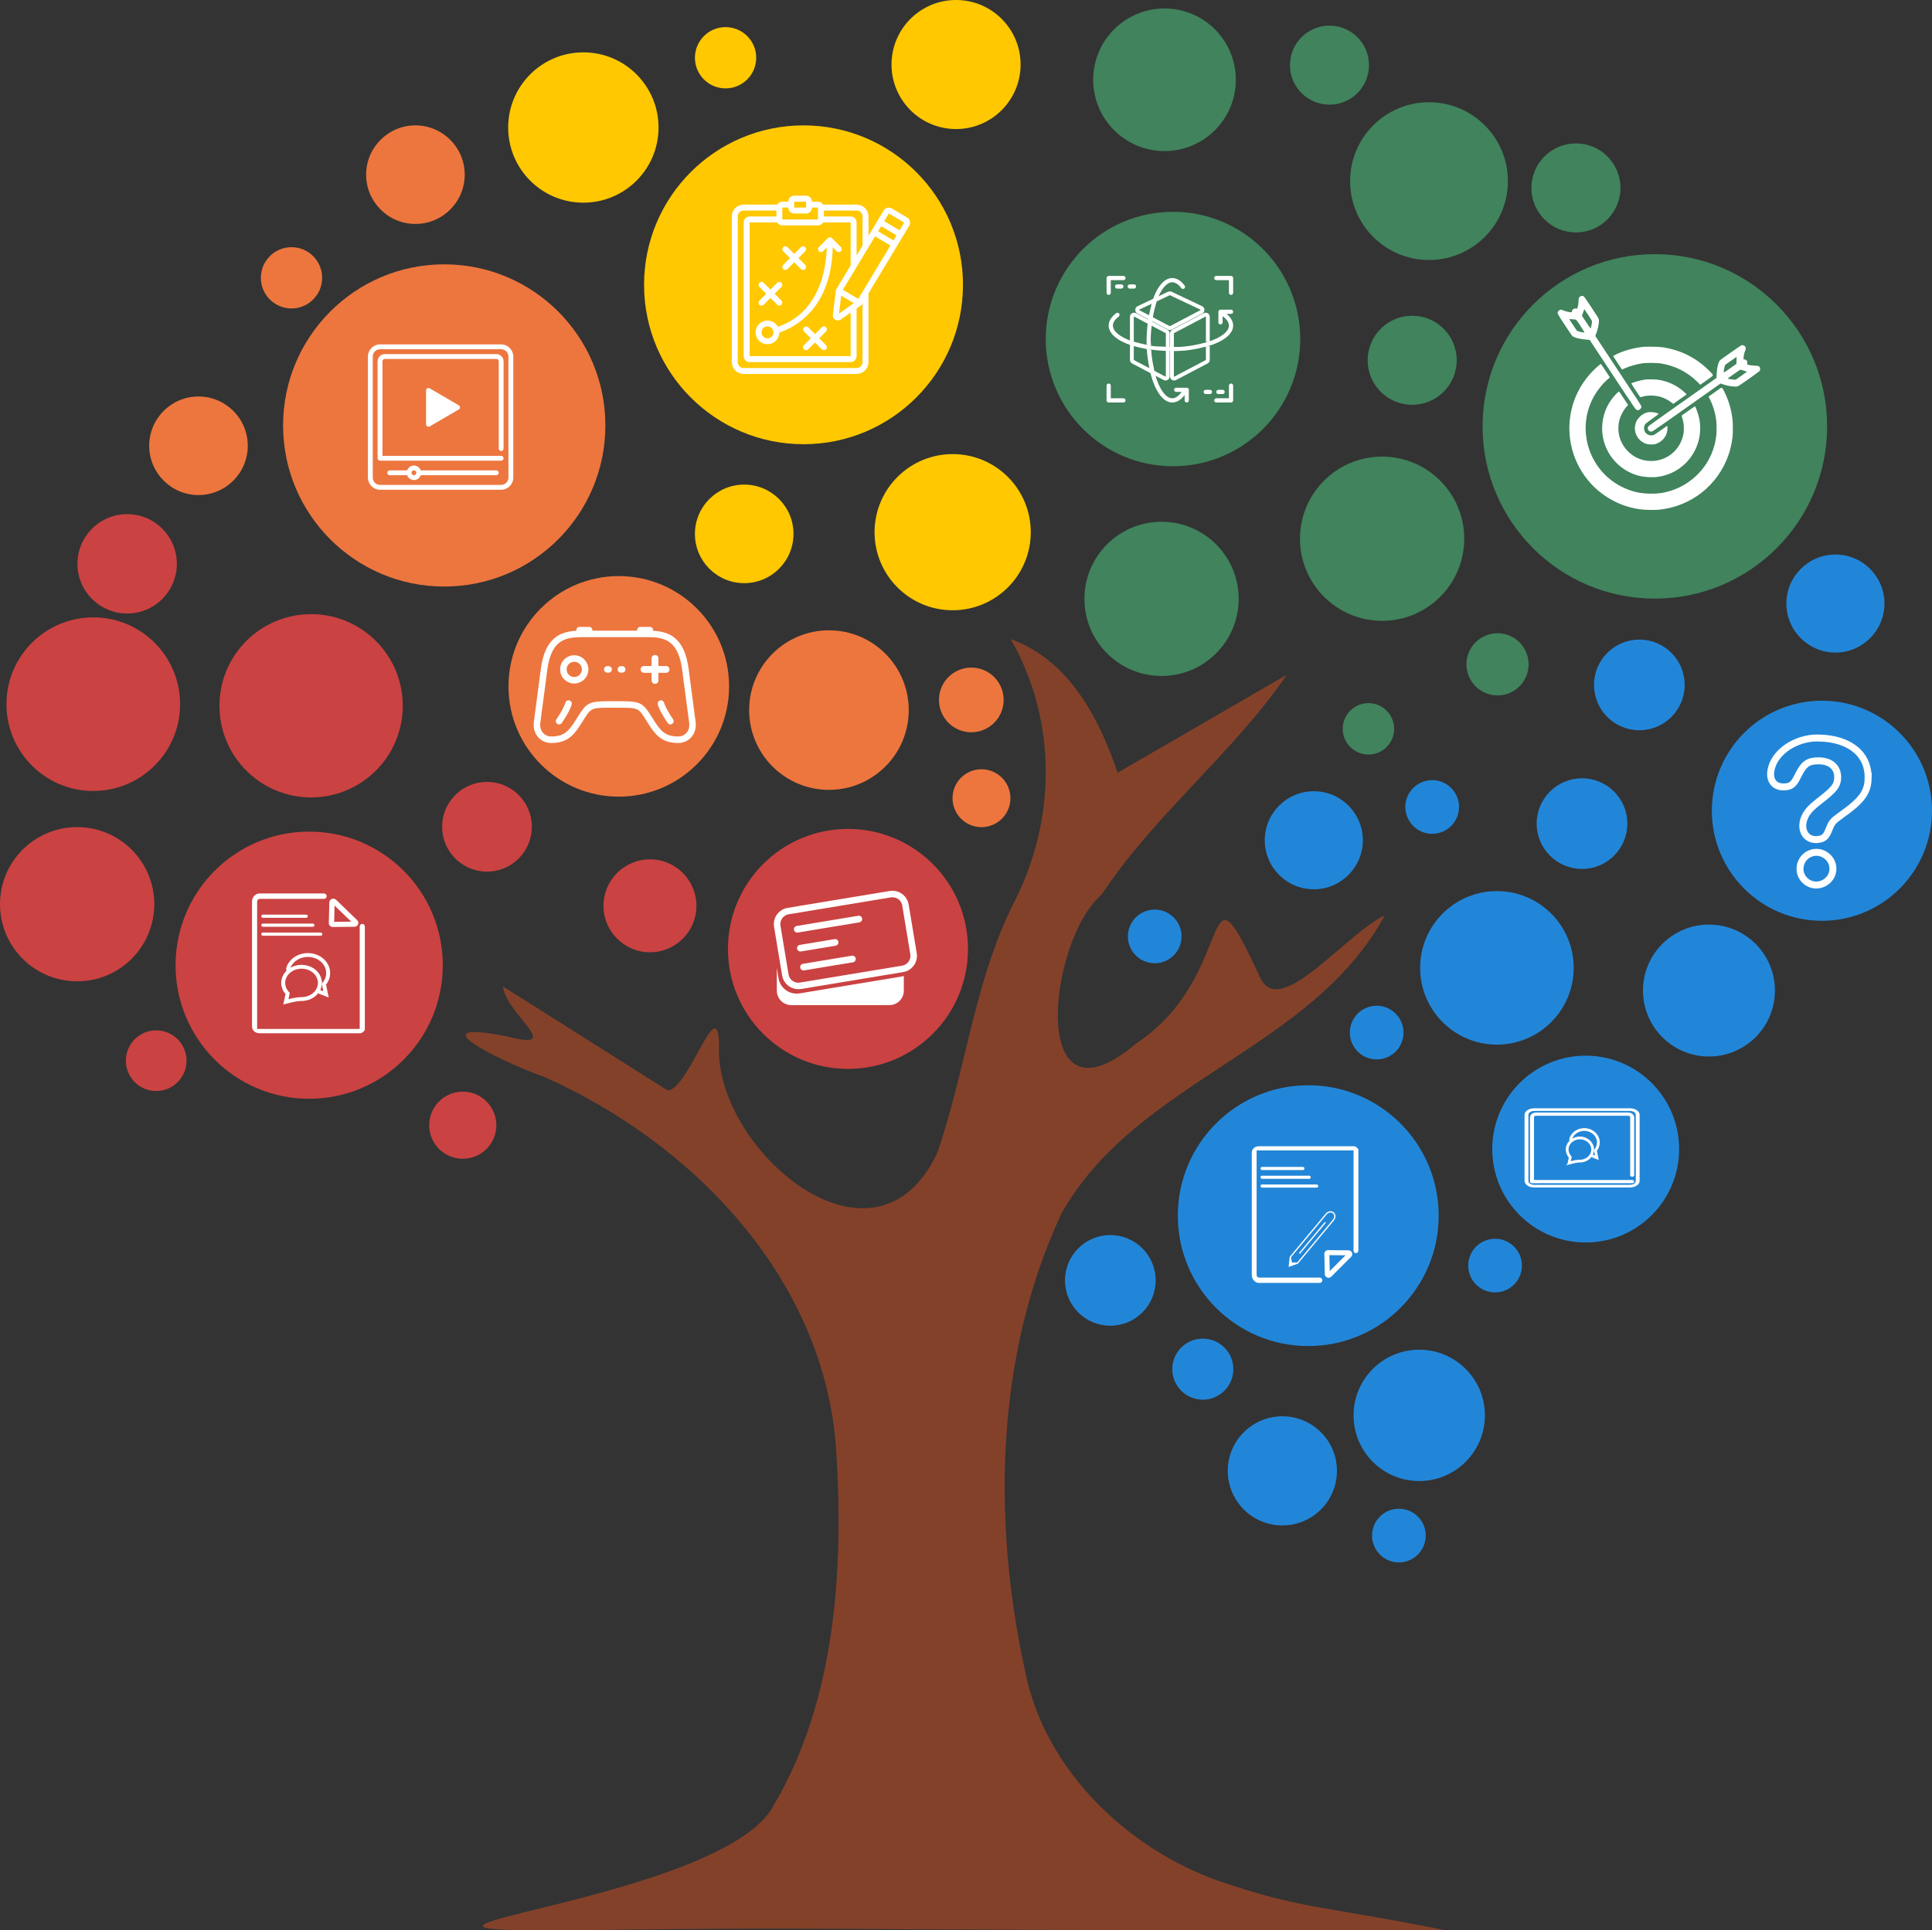 <?xml version="1.0" encoding="UTF-8" standalone="no"?>
<!-- Created with Inkscape (http://www.inkscape.org/) -->

<svg
   version="1.1"
   id="svg192"
   width="289.195"
   height="289.018"
   viewBox="0 0 289.195 289.018"
   sodipodi:docname="learning-tree.svg"
   inkscape:version="1.2.1 (9c6d41e4, 2022-07-14)"
   xml:space="preserve"
   xmlns:inkscape="http://www.inkscape.org/namespaces/inkscape"
   xmlns:sodipodi="http://sodipodi.sourceforge.net/DTD/sodipodi-0.dtd"
   xmlns="http://www.w3.org/2000/svg"
   xmlns:svg="http://www.w3.org/2000/svg"><rect x="0" y="0" width="289.195" height="289.018" fill="#333333" stroke="none"/><defs
     id="defs196"><clipPath
       id="clip0"><rect
         width="130"
         height="130"
         fill="#ffffff"
         transform="matrix(-1,0,0,1,130,0)"
         id="rect3896"
         x="0"
         y="0" /></clipPath></defs><sodipodi:namedview
     id="namedview194"
     pagecolor="#ffffff"
     bordercolor="#000000"
     borderopacity="0.25"
     inkscape:showpageshadow="2"
     inkscape:pageopacity="0.0"
     inkscape:pagecheckerboard="0"
     inkscape:deskcolor="#d1d1d1"
     showgrid="false"
     inkscape:zoom="2.6893344"
     inkscape:cx="164.9107"
     inkscape:cy="230.3544"
     inkscape:window-width="1440"
     inkscape:window-height="847"
     inkscape:window-x="0"
     inkscape:window-y="25"
     inkscape:window-maximized="1"
     inkscape:current-layer="layer1" /><g
     inkscape:groupmode="layer"
     id="layer1"
     inkscape:label="1"
     transform="translate(-51.976,-28.138)"><circle
       style="opacity:1;fill:#cb4242;fill-opacity:1;stroke:none;stroke-width:0"
       id="path359"
       cx="98.256"
       cy="172.648"
       r="20" /><circle
       style="fill:#cb4242;fill-opacity:1;stroke:none;stroke-width:0"
       id="path359-9"
       cx="75.358"
       cy="186.946"
       r="4.542" /><circle
       style="fill:#cb4242;fill-opacity:1;stroke:none;stroke-width:0"
       id="path359-97"
       cx="63.523"
       cy="163.517"
       r="11.546" /><circle
       style="fill:#cb4242;fill-opacity:1;stroke:none;stroke-width:0"
       id="path359-0"
       cx="65.938"
       cy="133.567"
       r="12.996" /><circle
       style="fill:#cb4242;fill-opacity:1;stroke:none;stroke-width:0"
       id="path359-39"
       cx="71.01"
       cy="112.554"
       r="7.44" /><circle
       style="fill:#cb4242;fill-opacity:1;stroke:none;stroke-width:0"
       id="path359-8"
       cx="98.545"
       cy="133.809"
       r="13.72" /><circle
       style="fill:#ed763e;fill-opacity:1;stroke:none;stroke-width:0"
       id="path359-8-6"
       cx="118.472"
       cy="91.835"
       r="24.121" /><circle
       style="fill:#ed763e;fill-opacity:1;stroke:none;stroke-width:0"
       id="path359-8-6-5"
       cx="144.601"
       cy="130.902"
       r="16.511" /><circle
       style="fill:#ed763e;fill-opacity:1;stroke:none;stroke-width:0"
       id="path359-8-6-4"
       cx="81.687"
       cy="94.879"
       r="7.378" /><circle
       style="fill:#ed763e;fill-opacity:1;stroke:none;stroke-width:0"
       id="path359-8-6-4-9"
       cx="95.61"
       cy="69.734"
       r="4.587" /><circle
       style="fill:#ed763e;fill-opacity:1;stroke:none;stroke-width:0"
       id="path359-8-6-4-1"
       cx="114.159"
       cy="54.289"
       r="7.378" /><circle
       style="fill:#ed763e;fill-opacity:1;stroke:none;stroke-width:0"
       id="path359-8-6-4-7"
       cx="176.059"
       cy="134.454"
       r="11.944" /><circle
       style="fill:#ed763e;fill-opacity:1;stroke:none;stroke-width:0"
       id="path359-8-6-4-5"
       cx="197.368"
       cy="132.932"
       r="4.841" /><circle
       style="fill:#ed763e;fill-opacity:1;stroke:none;stroke-width:0"
       id="path359-8-6-4-54"
       cx="198.89"
       cy="147.646"
       r="4.334" /><circle
       style="fill:#ffc800;fill-opacity:1;stroke:none;stroke-width:0"
       id="path359-8-6-4-18"
       cx="163.374"
       cy="108.071"
       r="7.378" /><circle
       style="fill:#ffc800;fill-opacity:1;stroke:none;stroke-width:0"
       id="path359-8-6-4-18-5"
       cx="194.578"
       cy="107.817"
       r="11.691" /><circle
       style="fill:#ffc800;fill-opacity:1;stroke:none;stroke-width:0"
       id="path359-8-6-4-18-2"
       cx="172.253"
       cy="70.779"
       r="23.868" /><circle
       style="fill:#ffc800;fill-opacity:1;stroke:none;stroke-width:0"
       id="path359-8-6-4-18-26"
       cx="195.085"
       cy="37.799"
       r="9.661" /><circle
       style="fill:#40835c;fill-opacity:1;stroke:none;stroke-width:0"
       id="path359-8-6-4-18-26-8"
       cx="226.289"
       cy="40.083"
       r="10.676" /><circle
       style="fill:#40835c;fill-opacity:1;stroke:none;stroke-width:0"
       id="path359-8-6-4-18-26-8-4"
       cx="227.557"
       cy="78.897"
       r="19.048" /><circle
       style="fill:#40835c;fill-opacity:1;stroke:none;stroke-width:0"
       id="path359-8-6-4-18-26-8-4-1"
       cx="225.846"
       cy="117.8"
       r="11.544" /><circle
       style="fill:#40835c;fill-opacity:1;stroke:none;stroke-width:0"
       id="path359-8-6-4-18-26-8-4-7"
       cx="258.86"
       cy="108.796"
       r="12.295" /><circle
       style="fill:#40835c;fill-opacity:1;stroke:none;stroke-width:0"
       id="path359-8-6-4-18-26-8-4-18"
       cx="265.879"
       cy="55.257"
       r="11.811" /><circle
       style="fill:#40835c;fill-opacity:1;stroke:none;stroke-width:0"
       id="path359-8-6-4-18-26-8-4-18-7"
       cx="250.981"
       cy="37.891"
       r="5.917" /><circle
       style="fill:#40835c;fill-opacity:1;stroke:none;stroke-width:0"
       id="path359-8-6-4-18-26-8-4-18-7-8"
       cx="287.871"
       cy="56.274"
       r="6.667" /><circle
       style="fill:#40835c;fill-opacity:1;stroke:none;stroke-width:0"
       id="path359-8-6-4-18-26-8-4-18-7-8-4"
       cx="263.362"
       cy="82.078"
       r="6.667" /><circle
       style="fill:#40835c;fill-opacity:1;stroke:none;stroke-width:0"
       id="path359-8-6-4-18-26-8-4-18-7-8-4-4"
       cx="276.136"
       cy="127.602"
       r="4.655" /><circle
       style="fill:#40835c;fill-opacity:1;stroke:none;stroke-width:0"
       id="path359-8-6-4-18-26-8-4-18-7-8-4-4-9"
       cx="256.814"
       cy="137.263"
       r="3.85" /><circle
       style="fill:#40835c;fill-opacity:1;stroke:none;stroke-width:0"
       id="path359-8-6-4-18-26-8-4-18-7-8-4-4-9-1"
       cx="299.684"
       cy="91.978"
       r="25.788" /><circle
       style="fill:#2286d8;fill-opacity:1;stroke:none;stroke-width:0"
       id="path359-8-6-4-18-26-8-4-18-7-8-4-4-9-1-5"
       cx="324.694"
       cy="149.525"
       r="16.477" /><circle
       style="fill:#2286d8;fill-opacity:1;stroke:none;stroke-width:0"
       id="path359-8-6-4-18-26-8-4-18-7-8-4-4-9-1-5-8"
       cx="247.804"
       cy="210.149"
       r="19.523" /><circle
       style="fill:#2286d8;fill-opacity:1;stroke:none;stroke-width:0"
       id="path359-8-6-4-18-26-8-4-18-7-8-4-4-9-1-5-8-2"
       cx="276.045"
       cy="173.047"
       r="11.493" /><circle
       style="fill:#2286d8;fill-opacity:1;stroke:none;stroke-width:0"
       id="path359-8-6-4-18-26-8-4-18-7-8-4-4-9-1-5-8-2-9"
       cx="289.335"
       cy="200.181"
       r="13.985" /><circle
       style="fill:#2286d8;fill-opacity:1;stroke:none;stroke-width:0"
       id="path359-8-6-4-18-26-8-4-18-7-8-4-4-9-1-5-8-2-8"
       cx="307.784"
       cy="176.443"
       r="9.876" /><circle
       style="fill:#2286d8;fill-opacity:1;stroke:none;stroke-width:0"
       id="path359-8-6-4-18-26-8-4-18-7-8-4-4-9-1-5-8-2-8-2"
       cx="288.782"
       cy="151.451"
       r="6.786" /><circle
       style="fill:#2286d8;fill-opacity:1;stroke:none;stroke-width:0"
       id="path359-8-6-4-18-26-8-4-18-7-8-4-4-9-1-5-8-2-8-2-0"
       cx="297.365"
       cy="130.685"
       r="6.786" /><circle
       style="fill:#2286d8;fill-opacity:1;stroke:none;stroke-width:0"
       id="path359-8-6-4-18-26-8-4-18-7-8-4-4-9-1-5-8-2-8-2-7"
       cx="326.714"
       cy="118.503"
       r="7.34" /><circle
       style="fill:#2286d8;fill-opacity:1;stroke:none;stroke-width:0"
       id="path359-8-6-4-18-26-8-4-18-7-8-4-4-9-1-5-8-2-8-2-4"
       cx="248.635"
       cy="153.943"
       r="7.34" /><circle
       style="fill:#2286d8;fill-opacity:1;stroke:none;stroke-width:0"
       id="path359-8-6-4-18-26-8-4-18-7-8-4-4-9-1-5-8-2-8-2-8"
       cx="266.355"
       cy="148.959"
       r="4.018" /><circle
       style="fill:#2286d8;fill-opacity:1;stroke:none;stroke-width:0"
       id="path359-8-6-4-18-26-8-4-18-7-8-4-4-9-1-5-8-2-8-2-8-5"
       cx="224.823"
       cy="168.341"
       r="4.018" /><circle
       style="fill:#2286d8;fill-opacity:1;stroke:none;stroke-width:0"
       id="path359-8-6-4-18-26-8-4-18-7-8-4-4-9-1-5-8-2-8-2-8-8"
       cx="258.048"
       cy="182.738"
       r="4.018" /><circle
       style="fill:#2286d8;fill-opacity:1;stroke:none;stroke-width:0"
       id="path359-8-6-4-18-26-8-4-18-7-8-4-4-9-1-5-8-2-8-2-8-3"
       cx="275.768"
       cy="217.624"
       r="4.018" /><circle
       style="fill:#2286d8;fill-opacity:1;stroke:none;stroke-width:0"
       id="path359-8-6-4-18-26-8-4-18-7-8-4-4-9-1-5-8-2-8-2-8-0"
       cx="261.371"
       cy="258.048"
       r="4.018" /><circle
       style="fill:#2286d8;fill-opacity:1;stroke:none;stroke-width:0"
       id="path359-8-6-4-18-26-8-4-18-7-8-4-4-9-1-5-8-2-8-2-8-6"
       cx="243.928"
       cy="248.358"
       r="8.171" /><circle
       style="fill:#2286d8;fill-opacity:1;stroke:none;stroke-width:0"
       id="path359-8-6-4-18-26-8-4-18-7-8-4-4-9-1-5-8-2-8-2-8-2"
       cx="264.416"
       cy="240.051"
       r="9.832" /><circle
       style="fill:#2286d8;fill-opacity:1;stroke:none;stroke-width:0"
       id="path359-8-6-4-18-26-8-4-18-7-8-4-4-9-1-5-8-2-8-2-8-25"
       cx="218.178"
       cy="219.839"
       r="6.786" /><circle
       style="fill:#2286d8;fill-opacity:1;stroke:none;stroke-width:0"
       id="path359-8-6-4-18-26-8-4-18-7-8-4-4-9-1-5-8-2-8-2-8-25-2"
       cx="232.022"
       cy="233.13"
       r="4.571" /><circle
       style="fill:#ffc800;fill-opacity:1;stroke:none;stroke-width:0"
       id="path359-8-6-4-18-6"
       cx="139.297"
       cy="47.229"
       r="11.254" /><circle
       style="fill:#ffc800;fill-opacity:1;stroke:none;stroke-width:0"
       id="path359-8-6-4-18-7"
       cx="160.584"
       cy="36.785"
       r="4.587" /><circle
       style="fill:#cb4242;fill-opacity:1;stroke:none;stroke-width:0"
       id="path359-6"
       cx="124.872"
       cy="151.923"
       r="6.716" /><circle
       style="fill:#cb4242;fill-opacity:1;stroke:none;stroke-width:0"
       id="path359-5"
       cx="149.267"
       cy="163.758"
       r="6.957" /><circle
       style="fill:#cb4242;fill-opacity:1;stroke:none;stroke-width:0"
       id="path359-7"
       cx="178.906"
       cy="170.211"
       r="17.965" /><circle
       style="fill:#cb4242;fill-opacity:1;stroke:none;stroke-width:0"
       id="path359-3"
       cx="121.249"
       cy="196.607"
       r="5.025" /><path
       style="fill:#84412a;fill-opacity:1;stroke:none;stroke-width:1.333"
       d="m 203.268,123.832 c 7.013,12.231 6.836,27.19 0.403,39.602 -5.908,11.824 -7.138,25.105 -11.437,37.41 -9.242,19.353 -32.102,0.352 -32.647,-14.948 0.304,-10.94 -4.35,5.338 -7.661,5.51 -8.22,-5.191 -16.439,-10.383 -24.659,-15.574 0.332,4.03 9.555,9.812 0.574,7.471 -13.831,-2.679 -1.012,3.75 5.612,6.073 22.416,9.983 41.917,30.275 43.682,55.719 1.168,18.032 -0.085,37.625 -9.325,53.308 -7.535,14.568 -70.127,19.076 -30.578,18.735 47.118,-0.57 25.311,0.059 131.132,0 -17.716,-3.548 -21.216,-3.149 -32.287,-6.828 -14.2,-4.36 -27.78,-16.609 -30.723,-32.279 -4.857,-22.452 -4.332,-47.168 5.512,-68.206 11.18,-19.963 37.57,-24.527 48.401,-44.659 -6.222,3.111 -15.743,15.646 -18.667,9.333 -9.221,-19.912 -3.047,-0.403 -18.557,9.88 -16.269,13.768 -13.242,-15.401 -5.159,-22.312 7.944,-12.031 19.577,-21.032 27.715,-32.902 -8.444,4.889 -16.889,9.778 -25.333,14.667 -2.786,-8.218 -7.299,-16.893 -16,-20 z"
       id="path2559"
       sodipodi:nodetypes="ccccccccccccccccscccccc" /><g
       style="fill:#ffffff"
       id="g914"
       transform="matrix(0.176,0,0,0.176,-102.788,71.4)"><g
         id="g1543"
         transform="matrix(1.129,0,0,1.091,-140.156,-49.27)"><path
           d="m 1092.851,522.848 v 97.201 c 0,3.495 2.6,5.46 5.795,5.46 h 75.912 c 1.067,0 3.293,-1.826 3.293,-2.992 v -80.161 c 0,-1.166 -0.865,-2.113 -1.932,-2.113 -1.066,0 -1.931,0.947 -1.931,2.113 v 79.806 h -77.273 v -99.314 c 0,-1.164 0.867,-2.113 1.932,-2.113 h 48.492 c 1.066,0 1.932,-0.947 1.932,-2.113 0,-1.166 -0.865,-2.113 -1.932,-2.113 h -48.492 c -3.195,-5e-4 -5.795,2.844 -5.795,6.339 z"
           fill="#777777"
           id="path887"
           style="fill:#ffffff" /><path
           d="m 1120.04,576.473 c 0,-0.5 0.141,-1.892 0.37,-2.5 2.08,-5.509 7.781,-9.464 14.488,-9.464 8.467,0 15.33,6.303 15.33,14.077 0,3.257 -1.205,6.256 -3.227,8.642 1.614,7.995 0,0 1.614,7.995 l -5.575,-2.25"
           stroke="#08bd80"
           stroke-width="3"
           id="path889"
           style="fill:none;stroke:#ffffff;stroke-opacity:1" /><path
           d="m 1119.897,600.638 c -0.537,0.142 -1.033,0.272 -1.525,0.395 l 0.269,-1.333 0.088,-0.437 0.011,-0.055 v -0.007 l 2e-4,-9e-4 v -1e-4 -10e-5 0 l 1e-4,-2e-4 10e-5,-7e-4 v -10e-5 0 -0.007 l 0.011,-0.055 0.088,-0.437 0.706,-3.498 0.144,-0.713 -0.47,-0.554 c -1.81,-2.134 -2.872,-4.795 -2.872,-7.671 0,-6.829 6.069,-12.577 13.83,-12.577 7.761,0 13.83,5.749 13.83,12.577 0,6.828 -6.069,12.577 -13.83,12.577 -2.827,0 -5.933,0.684 -8.473,1.325 -0.673,0.17 -1.263,0.326 -1.811,0.47 z"
           stroke="#777777"
           stroke-width="3"
           id="path891"
           style="fill:none;stroke:#ffffff;stroke-opacity:1" /><path
           fill-rule="evenodd"
           clip-rule="evenodd"
           d="m 1154.744,538.658 12.851,-0.144 -12.562,-12.562 z m -4.022,0.943 c -0.039,1.696 1.336,3.087 3.033,3.068 l 16.262,-0.182 c 2.656,-0.03 3.966,-3.243 2.088,-5.121 l -15.896,-15.896 c -1.867,-1.867 -5.061,-0.586 -5.121,2.053 z"
           fill="#777777"
           id="path893"
           style="fill:#ffffff" /><line
           x1="1101.101"
           y1="534.259"
           x2="1133.601"
           y2="534.259"
           stroke="#777777"
           stroke-width="2.5"
           stroke-linecap="round"
           id="line895"
           style="fill:#ffffff;stroke:#ffffff;stroke-opacity:1" /><line
           x1="1101.101"
           y1="541.259"
           x2="1138.601"
           y2="541.259"
           stroke="#08bd80"
           stroke-width="2.5"
           stroke-linecap="round"
           id="line897"
           style="fill:#ffffff;stroke:#ffffff;stroke-opacity:1" /><line
           x1="1101.101"
           y1="548.259"
           x2="1144.601"
           y2="548.259"
           stroke="#777777"
           stroke-width="2.5"
           stroke-linecap="round"
           id="line899"
           style="fill:#ffffff;stroke:#ffffff;stroke-opacity:1" /></g><g
         id="g1637"
         transform="matrix(0.787,0,0,0.787,267.344,11.375)"><g
           style="fill:none"
           id="g1630"
           transform="matrix(1.482,0,0,1.482,1157.441,27.708)"><path
             d="M 105.633,103.867 H 50.542 c -0.733,-2.051 -2.675,-3.534 -4.975,-3.534 -2.3,0 -4.242,1.482 -4.975,3.534 H 27.9 c -0.975,0 -1.767,0.791 -1.767,1.766 0,0.975 0.791,1.767 1.767,1.767 h 12.694 c 0.732,2.053 2.673,3.533 4.973,3.533 2.3,0 4.242,-1.48 4.975,-3.533 h 55.091 c 0.975,0 1.767,-0.792 1.767,-1.767 0,-0.975 -0.791,-1.766 -1.767,-1.766 z M 45.567,107.4 c -0.973,0 -1.767,-0.793 -1.767,-1.767 0,-0.973 0.793,-1.766 1.767,-1.766 0.974,0 1.767,0.793 1.767,1.766 2e-4,0.974 -0.793,1.767 -1.767,1.767 z"
             fill="#777777"
             id="path1612"
             style="fill:#ffffff;fill-opacity:1" /><path
             d="M 109.167,12 H 20.833 C 15.963,12 12,15.963 12,20.833 v 88.334 c 0,4.87 3.963,8.833 8.833,8.833 h 88.334 c 4.87,0 8.833,-3.963 8.833,-8.833 V 20.833 C 118,15.963 114.037,12 109.167,12 Z m 5.3,97.167 c 0,2.923 -2.378,5.3 -5.3,5.3 H 20.833 c -2.922,0 -5.3,-2.377 -5.3,-5.3 V 20.833 c 0,-2.922 2.378,-5.3 5.3,-5.3 h 88.334 c 2.922,0 5.3,2.378 5.3,5.3 z"
             fill="#777777"
             id="path1614"
             style="fill:#ffffff;fill-opacity:1" /><path
             d="M 57.057,44.04 C 56.51,43.722 55.836,43.721 55.287,44.035 54.737,44.349 54.4,44.934 54.4,45.567 V 70.3 c 0,0.632 0.338,1.217 0.887,1.532 0.272,0.157 0.576,0.235 0.88,0.235 0.307,0 0.615,-0.08 0.89,-0.24 l 21.2,-12.367 c 0.542,-0.316 0.876,-0.897 0.876,-1.526 0,-0.627 -0.334,-1.208 -0.876,-1.526 z"
             fill="#08bd80"
             id="path1616"
             style="fill:#ffffff;fill-opacity:1" /><path
             d="M 105.633,19.067 H 24.367 c -2.922,0 -5.3,2.378 -5.3,5.3 v 70.667 c 0,0.975 0.791,1.767 1.766,1.767 h 88.334 c 0.975,0 1.766,-0.791 1.766,-1.767 0,-0.975 -0.791,-1.767 -1.766,-1.767 H 22.6 v -68.9 c 0,-0.974 0.793,-1.767 1.767,-1.767 h 81.266 c 0.974,0 1.767,0.793 1.767,1.767 v 63.6 c 0,0.975 0.791,1.767 1.766,1.767 0.976,0 1.767,-0.791 1.767,-1.767 v -63.6 c 0,-2.922 -2.378,-5.3 -5.3,-5.3 z"
             fill="#777777"
             id="path1618"
             style="fill:#ffffff;fill-opacity:1" /></g></g><g
         id="g3916"
         style="fill:#ffffff"
         transform="matrix(0.187,0,0,0.187,685.704,-18.024)"><g
           style="fill:#ffffff"
           id="g3910"
           transform="matrix(5.674,0,0,5.674,3462.552,1528.964)"><g
             clip-path="url(#clip0)"
             id="g3894"
             style="fill:#ffffff"><path
               d="m 85.811,52.543 c 0,1.444 1.17,2.614 2.614,2.614 h 6.259 v 6.259 c 0,1.444 1.17,2.614 2.614,2.614 1.444,0 2.614,-1.17 2.614,-2.614 v -6.259 h 6.26 c 1.443,0 2.613,-1.17 2.613,-2.614 0,-1.444 -1.17,-2.614 -2.613,-2.614 H 99.911 V 43.67 c 0,-1.444 -1.17,-2.614 -2.614,-2.614 -1.444,0 -2.614,1.17 -2.614,2.614 v 6.259 h -6.259 c -1.444,0 -2.614,1.17 -2.614,2.614 z M 69.944,49.93 h 1.019 c 1.444,0 2.614,1.17 2.614,2.614 0,1.444 -1.17,2.614 -2.614,2.614 h -1.019 c -1.444,0 -2.614,-1.17 -2.614,-2.614 0,-1.444 1.17,-2.614 2.614,-2.614 z m -44.482,29.297 c 0.392,-1.389 1.835,-2.198 3.226,-1.805 1.389,0.392 2.197,1.836 1.805,3.226 -1.223,4.33 -4.917,10.529 -7.966,14.887 -0.509,0.727 -1.32,1.116 -2.144,1.116 -0.517,0 -1.04,-0.153 -1.496,-0.473 -1.183,-0.828 -1.471,-2.457 -0.643,-3.64 3.469,-4.959 6.37,-10.308 7.218,-13.312 z m 75.85,-1.805 c 1.39,-0.394 2.834,0.416 3.226,1.805 0.847,3.002 3.748,8.351 7.218,13.312 0.827,1.183 0.539,2.812 -0.644,3.64 -0.456,0.319 -0.978,0.472 -1.496,0.472 -0.824,0 -1.636,-0.389 -2.144,-1.116 -3.05,-4.36 -6.743,-10.56 -7.965,-14.887 -0.392,-1.389 0.416,-2.833 1.805,-3.225 z M 59.035,49.93 h 1.02 c 1.444,0 2.614,1.17 2.614,2.614 0,1.444 -1.17,2.614 -2.614,2.614 h -1.02 c -1.444,0 -2.614,-1.17 -2.614,-2.614 0,-1.444 1.17,-2.614 2.614,-2.614 z M 32.548,63.877 c 6.249,0 11.333,-5.084 11.333,-11.333 0,-6.249 -5.084,-11.333 -11.333,-11.333 -6.249,0 -11.333,5.084 -11.333,11.333 0,6.249 5.084,11.333 11.333,11.333 z M 26.443,52.543 c 0,-3.367 2.739,-6.105 6.105,-6.105 3.367,0 6.106,2.739 6.106,6.105 0,3.367 -2.739,6.106 -6.106,6.106 -3.366,3e-4 -6.105,-2.739 -6.105,-6.106 z m 43.474,30.722 c 14.058,0.058 14.297,0.444 20.438,10.351 6.891,11.117 11.812,17.93 25.541,17.93 4.14,0 7.879,-1.662 10.526,-4.681 2.774,-3.165 4.026,-7.557 3.433,-12.05 L 124.213,52.031 C 120.968,27.426 108.948,22.259 95.732,21.567 95.764,21.405 95.78,21.238 95.78,21.067 c 0,-1.444 -1.17,-2.614 -2.614,-2.614 h -7.611 c -1.444,0 -2.614,1.17 -2.614,2.614 0,0.139 0.011,0.277 0.032,0.41 H 47.026 c 0.021,-0.134 0.032,-0.271 0.032,-0.41 0,-1.444 -1.17,-2.614 -2.614,-2.614 h -7.611 c -1.444,0 -2.614,1.17 -2.614,2.614 0,0.171 0.017,0.338 0.048,0.499 C 21.051,22.259 9.031,27.426 5.787,52.03 L 0.144,94.814 c -0.592,4.494 0.659,8.886 3.433,12.05 2.647,3.02 6.385,4.682 10.526,4.682 13.729,0 18.65,-6.814 25.541,-17.931 6.137,-9.899 6.376,-10.285 20.249,-10.35 z M 59.869,78.038 C 44.035,78.112 42.209,79.556 35.201,90.861 28.557,101.58 25.154,106.319 14.103,106.319 c -2.613,0 -4.956,-1.03 -6.595,-2.9 C 5.7,101.356 4.925,98.543 5.327,95.498 L 10.969,52.714 C 12.394,41.909 15.637,34.764 20.884,30.871 25.83,27.201 32.268,26.706 37.912,26.706 h 54.175 c 5.644,0 12.081,0.495 17.028,4.165 5.246,3.893 8.489,11.038 9.914,21.843 l 5.643,42.784 c 0.402,3.045 -0.373,5.858 -2.181,7.92 -1.64,1.871 -3.982,2.901 -6.595,2.901 -11.05,0 -14.454,-4.739 -21.098,-15.458 C 87.786,79.548 85.949,78.103 69.939,78.037 Z"
               fill="#777777"
               id="path3890"
               style="fill:#ffffff" /><path
               d="m 85.811,52.543 c 0,1.444 1.17,2.614 2.614,2.614 h 6.259 v 6.259 c 0,1.444 1.17,2.614 2.614,2.614 1.444,0 2.614,-1.17 2.614,-2.614 v -6.259 h 6.26 c 1.443,0 2.613,-1.17 2.613,-2.614 0,-1.444 -1.17,-2.614 -2.613,-2.614 H 99.911 V 43.67 c 0,-1.444 -1.17,-2.614 -2.614,-2.614 -1.444,0 -2.614,1.17 -2.614,2.614 v 6.259 h -6.259 c -1.444,0 -2.614,1.17 -2.614,2.614 z"
               fill="#08bd80"
               id="path3892"
               style="fill:#ffffff" /></g></g></g><g
         id="g4667"
         transform="matrix(0.208,0,0,0.208,1940.569,-73.299)"><g
           style="fill:none"
           id="g4662"
           transform="matrix(5.674,0,0,5.674,1967.544,2126.488)"><path
             d="m 74.671,102.904 c 2.211,10.914 -10.975,18.519 -19.43,11.206 -7.33,-6.34 -4.224,-18.312 5.302,-20.438 6.28,-1.402 12.843,2.887 14.129,9.232 z"
             stroke="#08bd80"
             stroke-width="10"
             mask="url(#path-1-inside-1)"
             id="path4647"
             style="stroke:#ffffff;stroke-width:5;stroke-dasharray:none;stroke-opacity:1" /><path
             d="m 100.293,40.195 c -0.229,9.79 -4.55,15.768 -18.646,25.796 -6.773,4.819 -7.503,5.644 -9.486,10.72 -2.006,5.135 -3.445,6.627 -7.046,7.304 -10.974,2.062 -15.866,-9.603 -8.292,-19.773 1.82,-2.444 4.216,-4.635 9.853,-9.01 9.088,-7.054 11.424,-10.105 11.649,-15.213 0.341,-7.739 -4.931,-12.553 -13.748,-12.55 -7.541,0.002 -10.619,2.177 -14.647,10.354 -3.327,6.754 -5.073,8.22 -10.035,8.429 -7.023,0.296 -10.923,-4.482 -9.661,-11.832 2.036,-11.854 14.798,-21.75 30.056,-23.307 2.833,-0.289 9.194,0.015 12.765,0.61 17.637,2.94 27.591,13.347 27.236,28.474 z"
             stroke="#777777"
             stroke-width="10"
             mask="url(#path-2-inside-2)"
             id="path4652"
             style="fill:none;stroke:#ffffff;stroke-width:5;stroke-dasharray:none;stroke-opacity:1" /></g></g><g
         id="g6158"
         style="fill:#ffffff"
         transform="matrix(0.276,0,0,0.276,2022.898,-655.234)"><g
           style="fill:#ffffff"
           id="g5785"
           transform="matrix(5.674,0,0,5.674,656.559,2393.059)"><path
             d="M 12.559,0.557 C 12.331,0.657 11.976,0.927 11.776,1.141 11.463,1.468 11.421,1.667 11.392,2.606 11.35,4.213 11.236,5.137 10.909,6.36 10.61,7.441 10.596,7.47 10.226,7.37 8.989,7.015 7.851,7.697 7.765,8.864 7.737,9.29 7.694,9.319 7.225,9.319 6.329,9.319 4.096,8.778 3.143,8.337 2.631,8.096 2.048,7.897 1.834,7.897 c -0.569,0 -1.309,0.469 -1.607,1.01 -0.526,0.939 -0.441,1.109 3.641,7.296 2.091,3.158 3.897,5.832 4.039,5.96 1.152,1.01 4.765,1.877 8.847,2.119 l 0.626,0.043 6.13,9.288 c 3.357,5.106 8.932,13.54 12.374,18.76 4.566,6.927 6.4,9.586 6.756,9.828 0.939,0.64 2.162,0.199 2.66,-0.953 0.384,-0.91 0.697,-0.341 -5.007,-8.975 C 38.516,49.571 35.344,44.777 33.253,41.605 31.163,38.434 27.891,33.47 25.985,30.583 24.065,27.681 22.046,24.609 21.491,23.755 l -1.024,-1.565 0.484,-1.294 c 1.024,-2.717 1.636,-5.903 1.437,-7.481 C 22.287,12.676 22.017,12.206 18.447,6.801 16.342,3.615 14.479,0.899 14.294,0.757 13.825,0.415 13.056,0.33 12.559,0.557 Z M 16.612,10.784 c 2.02,3.086 2.062,3.172 2.034,3.869 -0.043,0.839 -0.612,3.485 -0.754,3.485 -0.057,0 -1.124,-1.55 -2.389,-3.456 l -2.29,-3.442 0.597,-1.806 c 0.327,-0.996 0.626,-1.806 0.668,-1.806 0.043,0 0.996,1.422 2.134,3.158 z m -7.04,2.461 c 0.569,0.071 0.569,0.071 2.773,3.428 1.209,1.849 2.219,3.442 2.247,3.542 0.028,0.128 -0.228,0.114 -1.067,-0.014 -1.65,-0.27 -2.83,-0.64 -3.143,-0.981 C 10.24,19.062 9.245,17.597 8.178,15.961 L 6.244,13.017 7.623,13.088 c 0.754,0.043 1.636,0.114 1.949,0.157 z"
             fill="#777777"
             id="path5758"
             style="fill:#ffffff" /><path
             d="m 99.818,27.226 c -0.356,0.114 -10.824,7.425 -11.492,8.036 -1.024,0.91 -1.792,3.968 -1.977,7.723 l -0.085,2.006 -7.055,4.978 c -3.883,2.745 -12.047,8.505 -18.149,12.815 -6.102,4.31 -11.293,8.022 -11.549,8.264 -1.252,1.166 -0.313,3.257 1.394,3.101 0.583,-0.057 1.479,-0.654 9.885,-6.585 5.078,-3.599 13.384,-9.458 18.462,-13.043 l 9.217,-6.514 1.28,0.441 c 2.859,0.981 6.215,1.479 7.766,1.138 0.626,-0.128 1.55,-0.725 6.116,-3.94 2.944,-2.091 5.533,-3.954 5.76,-4.153 0.811,-0.768 0.811,-1.991 0.014,-2.745 -0.341,-0.313 -0.512,-0.341 -2.304,-0.427 -1.067,-0.057 -2.432,-0.199 -3.029,-0.341 l -1.081,-0.242 0.014,-0.924 c 0.014,-0.882 0,-0.939 -0.512,-1.408 -0.398,-0.356 -0.669,-0.484 -1.038,-0.484 -0.498,0 -0.498,0 -0.498,-0.626 0,-1.053 0.426,-3.087 0.825,-3.982 0.426,-0.953 0.469,-1.75 0.114,-2.29 -0.441,-0.668 -1.352,-1.01 -2.077,-0.796 z m -2.674,8.235 -0.057,1.877 -3.442,2.432 c -3.883,2.745 -3.67,2.717 -3.3,0.569 0.256,-1.493 0.555,-2.432 0.825,-2.589 0.1,-0.057 1.494,-1.038 3.101,-2.176 1.607,-1.124 2.916,-2.048 2.93,-2.034 0,0.014 -0.014,0.882 -0.057,1.92 z m 3.911,5.533 c 0.968,0.299 1.75,0.569 1.75,0.612 -0.014,0.043 -1.38,1.024 -3.058,2.205 l -3.058,2.134 -0.825,-0.014 c -0.924,-0.014 -3.442,-0.469 -3.442,-0.626 0,-0.114 0.171,-0.242 3.968,-2.901 1.522,-1.067 2.802,-1.934 2.845,-1.934 0.043,-0.014 0.867,0.228 1.82,0.526 z"
             fill="#777777"
             id="path5760"
             style="fill:#ffffff" /><path
             d="m 47.121,28.037 c -0.228,0.029 -1.038,0.128 -1.778,0.213 -3.086,0.341 -7.012,1.308 -10.241,2.503 -2.176,0.811 -5.006,2.19 -4.921,2.418 0.043,0.1 1.138,1.792 2.418,3.741 l 2.347,3.542 1.223,-0.555 c 2.589,-1.209 6.244,-2.276 9.487,-2.802 2.503,-0.398 8.193,-0.356 10.767,0.085 7.681,1.308 14.337,4.75 19.699,10.198 l 1.323,1.337 3.399,-2.389 c 3.001,-2.119 3.399,-2.446 3.442,-2.816 C 84.329,43.142 84.087,42.857 82.366,41.122 75.454,34.167 66.934,29.843 57.219,28.364 55.655,28.122 54.417,28.051 51.388,28.022 49.283,27.994 47.363,28.008 47.121,28.037 Z"
             fill="#777777"
             id="path5762"
             style="fill:#ffffff" /><path
             d="M 22.088,38.42 C 15.858,43.725 11.15,50.666 8.633,58.261 1.721,79.226 11.065,101.997 30.679,111.925 c 4.452,2.262 8.619,3.584 13.74,4.381 2.375,0.37 7.837,0.512 10.426,0.27 17.551,-1.65 32.343,-13.313 38.033,-30.011 0.996,-2.944 1.749,-6.344 2.119,-9.686 0.213,-1.92 0.213,-7.183 0,-9.103 -0.626,-5.59 -2.105,-10.596 -4.566,-15.518 -0.654,-1.28 -0.953,-1.735 -1.223,-1.835 -0.199,-0.085 -0.441,-0.1 -0.526,-0.043 -0.1,0.043 -1.65,1.138 -3.456,2.418 l -3.286,2.318 0.612,1.181 c 1.75,3.371 3.001,7.467 3.542,11.535 0.256,2.006 0.299,6.344 0.071,8.406 -1.536,13.939 -11.151,25.673 -24.549,29.983 -3.926,1.265 -7.368,1.735 -11.791,1.621 -5.632,-0.142 -10.07,-1.252 -15.034,-3.741 C 17.096,95.227 10.055,73.352 19.258,55.829 21.249,52.045 24.492,47.949 27.422,45.517 l 0.967,-0.811 -2.404,-3.655 c -1.323,-2.006 -2.446,-3.655 -2.518,-3.684 -0.057,-0.014 -0.683,0.455 -1.38,1.052 z"
             fill="#777777"
             id="path5764"
             style="fill:#ffffff" /><path
             d="m 48.045,45.816 c -0.199,0.029 -0.839,0.128 -1.422,0.213 -1.991,0.284 -6.372,1.579 -6.6,1.963 -0.057,0.085 4.239,6.699 4.765,7.353 0.1,0.128 0.37,0.1 1.01,-0.1 3.342,-1.052 7.951,-0.868 11.322,0.441 1.735,0.668 3.911,1.934 4.992,2.916 0.37,0.327 0.64,0.484 0.754,0.412 0.27,-0.171 6.998,-4.907 7.126,-5.035 0.199,-0.171 -2.66,-2.617 -4.381,-3.783 -3.371,-2.233 -7.14,-3.67 -11.208,-4.253 -1.294,-0.185 -5.391,-0.27 -6.358,-0.128 z"
             fill="#777777"
             id="path5766"
             style="fill:#ffffff" /><path
             d="m 31.632,53.852 c -1.92,1.991 -3.357,4.025 -4.58,6.415 -3.186,6.287 -3.769,13.526 -1.621,20.24 2.802,8.69 9.942,15.404 18.789,17.651 3.087,0.782 7.268,0.996 10.354,0.54 15.148,-2.205 25.246,-16.471 22.345,-31.561 -0.441,-2.247 -2.006,-6.756 -2.361,-6.756 -0.085,0 -6.628,4.58 -7.055,4.935 -0.213,0.199 -0.213,0.284 0.114,1.223 0.91,2.66 1.181,6.301 0.683,8.932 -1.621,8.591 -8.875,14.636 -17.537,14.636 -4.907,0 -9.402,-1.92 -12.801,-5.49 -4.395,-4.594 -5.988,-10.852 -4.338,-17.025 0.64,-2.375 2.233,-5.291 3.897,-7.112 L 38.26,59.669 35.842,56.014 c -1.323,-2.02 -2.475,-3.684 -2.56,-3.712 -0.071,-0.014 -0.811,0.683 -1.65,1.55 z"
             fill="#777777"
             id="path5768"
             style="fill:#ffffff" /><path
             d="m 48.614,63.723 c -1.593,0.441 -2.845,1.181 -4.054,2.404 -1.308,1.323 -1.934,2.375 -2.347,4.011 -0.853,3.3 0.27,6.742 2.887,8.975 0.939,0.796 2.404,1.55 3.527,1.821 1.166,0.27 3.243,0.27 4.324,0 3.015,-0.768 5.647,-3.357 6.372,-6.258 0.299,-1.181 0.412,-2.461 0.284,-3.143 l -0.114,-0.569 -3.271,2.333 c -1.792,1.28 -3.542,2.446 -3.883,2.603 -1.437,0.668 -3.428,0.213 -4.495,-1.038 -1.209,-1.394 -1.237,-3.57 -0.1,-4.964 0.228,-0.27 1.963,-1.579 3.84,-2.901 1.877,-1.323 3.371,-2.461 3.3,-2.532 -0.057,-0.057 -0.583,-0.284 -1.166,-0.484 -1.323,-0.469 -3.854,-0.597 -5.106,-0.256 z"
             fill="#08bd80"
             id="path5770"
             style="fill:#ffffff" /></g></g><g
         id="g7669"
         transform="matrix(0.165,0,0,0.165,1997.397,-264.162)"><g
           style="fill:none"
           id="g7291"
           transform="matrix(5.674,0,0,5.674,-1106.354,1499.839)"><path
             d="m 7.917,23.25 c 0.508,0 0.996,-0.202 1.355,-0.561 0.359,-0.359 0.561,-0.847 0.561,-1.355 V 9.833 H 21.333 c 0.508,0 0.996,-0.202 1.355,-0.561 C 23.048,8.913 23.25,8.425 23.25,7.917 23.25,7.408 23.048,6.921 22.689,6.561 22.329,6.202 21.842,6 21.333,6 H 7.917 C 7.408,6 6.921,6.202 6.561,6.561 6.202,6.921 6,7.408 6,7.917 V 21.333 c 0,0.508 0.202,0.996 0.561,1.355 0.359,0.359 0.847,0.561 1.355,0.561 z"
             fill="#777777"
             id="path7249"
             style="fill:#ffffff;fill-opacity:1" /><path
             d="m 119.083,6 h -13.416 c -0.509,0 -0.996,0.202 -1.356,0.561 -0.359,0.359 -0.561,0.847 -0.561,1.355 0,0.508 0.202,0.996 0.561,1.355 0.36,0.359 0.847,0.561 1.356,0.561 h 11.5 V 21.333 c 0,0.508 0.202,0.996 0.561,1.355 0.359,0.359 0.847,0.561 1.355,0.561 0.509,0 0.996,-0.202 1.356,-0.561 C 120.798,22.329 121,21.842 121,21.333 V 7.917 C 121,7.408 120.798,6.921 120.439,6.561 120.079,6.202 119.592,6 119.083,6 Z"
             fill="#777777"
             id="path7251"
             style="fill:#ffffff;fill-opacity:1" /><path
             d="M 7.917,121 H 21.333 c 0.508,0 0.996,-0.202 1.355,-0.561 0.359,-0.36 0.561,-0.847 0.561,-1.356 0,-0.508 -0.202,-0.996 -0.561,-1.355 -0.359,-0.359 -0.847,-0.561 -1.355,-0.561 H 9.833 v -11.5 c 0,-0.509 -0.202,-0.996 -0.561,-1.356 -0.359,-0.359 -0.847,-0.561 -1.355,-0.561 -0.508,0 -0.996,0.202 -1.355,0.561 C 6.202,104.671 6,105.158 6,105.667 v 13.416 c 0,0.509 0.202,0.996 0.561,1.356 0.359,0.359 0.847,0.561 1.355,0.561 z"
             fill="#777777"
             id="path7253"
             style="fill:#ffffff;fill-opacity:1" /><path
             d="m 119.083,103.75 c -0.508,0 -0.996,0.202 -1.355,0.561 -0.359,0.36 -0.561,0.847 -0.561,1.356 v 11.5 h -11.5 c -0.509,0 -0.996,0.202 -1.356,0.561 -0.359,0.359 -0.561,0.847 -0.561,1.355 0,0.509 0.202,0.996 0.561,1.356 0.36,0.359 0.847,0.561 1.356,0.561 h 13.416 c 0.509,0 0.996,-0.202 1.356,-0.561 0.359,-0.36 0.561,-0.847 0.561,-1.356 v -13.416 c 0,-0.509 -0.202,-0.996 -0.561,-1.356 -0.36,-0.359 -0.847,-0.561 -1.356,-0.561 z"
             fill="#777777"
             id="path7255"
             style="fill:#ffffff;fill-opacity:1" /><path
             d="m 98,65.896 v -22.743 c 0,-1.505 -1.599,-2.471 -2.931,-1.77 L 66.486,56.421 c -0.657,0.346 -1.069,1.027 -1.069,1.77 v 12.224 3.847 23.002 c 0,1.505 1.599,2.471 2.931,1.77 L 96.931,83.996 C 97.588,83.65 98,82.968 98,82.226 V 69.865 M 61.583,70.387 V 58.177 c 0,-0.743 -0.411,-1.424 -1.069,-1.77 L 47.158,49.378 43.528,47.49 31.932,41.384 C 30.6,40.683 29,41.649 29,43.154 v 22.113 3.998 12.961 c 0,0.743 0.407,1.421 1.064,1.767 2.738,1.441 10.173,5.354 15.301,8.053 l 4.483,2.352 c 2.706,1.425 6.309,3.321 8.805,4.635 1.332,0.701 2.931,-0.265 2.931,-1.77 V 74.233 Z m -13.911,-25.07 14.896,7.859 c 0.584,0.308 1.281,0.308 1.865,9e-4 L 92.088,38.621 c 1.459,-0.768 1.414,-2.872 -0.075,-3.577 L 64.356,21.942 c -0.542,-0.257 -1.171,-0.257 -1.713,0 l -10.348,4.904 -4.832,2.285 -12.484,5.913 c -1.49,0.706 -1.534,2.809 -0.076,3.577 l 9.2,4.844 z"
             stroke="#777777"
             stroke-width="3.5"
             id="path7257"
             style="stroke:#ffffff;stroke-opacity:1" /><path
             fill-rule="evenodd"
             clip-rule="evenodd"
             d="m 121,38.583 c 0,-0.508 -0.202,-0.996 -0.561,-1.355 -0.36,-0.359 -0.847,-0.561 -1.356,-0.561 H 109.5 c -0.508,0 -0.996,0.202 -1.355,0.561 -0.36,0.359 -0.562,0.847 -0.562,1.355 v 9.583 c 0,0.508 0.202,0.996 0.562,1.355 0.359,0.359 0.847,0.561 1.355,0.561 0.508,0 0.996,-0.202 1.355,-0.561 0.36,-0.359 0.562,-0.847 0.562,-1.355 v -5.625 l 1.196,0.943 c 3.02,2.474 4.554,5.039 4.554,7.621 0,5.397 -7.092,11.013 -19.167,14.791 0,0 -17.811,5.604 -32.583,4.519 h -0.958 c -0.969,0 -1.927,-0.01 -2.875,-0.029 C 55.536,70.208 50.826,70.115 46.5,69.5 45.014,69.289 43.922,68.874 42.362,68.565 38.639,67.829 34.506,66.782 29,65.267 18.098,61.511 11.75,56.211 11.75,51.105 c 0,-3.486 2.885,-6.388 5.305,-8.209 0.407,-0.305 0.675,-0.759 0.747,-1.262 0.072,-0.503 -0.059,-1.014 -0.364,-1.421 -0.305,-0.407 -0.759,-0.676 -1.262,-0.747 -0.503,-0.072 -1.014,0.059 -1.421,0.364 -4.475,3.368 -6.839,7.264 -6.839,11.276 0,7.441 8.159,13.951 21.083,18.16 5.465,1.512 9.619,2.494 13.529,3.175 1.523,0.266 2.459,0.371 3.971,0.559 4.195,0.522 9.141,0.912 15.083,1.233 0.958,0.017 1.917,0.029 2.875,0.029 h 0.958 C 78.833,74.262 85,73 98,69.865 112.03,65.689 121,58.908 121,51.105 121,47.371 118.94,43.712 115.016,40.5 h 4.067 c 0.509,0 0.996,-0.202 1.356,-0.561 0.359,-0.359 0.561,-0.847 0.561,-1.355 z"
             fill="#08bd80"
             id="path7259"
             style="fill:#ffffff;fill-opacity:1" /><path
             d="m 47.158,49.378 c 0.153,-1.382 0.322,-2.741 0.514,-4.061 C 49,38 50,34 52.295,26.846 55.985,17.266 60.913,11.75 65.671,11.75 c 3.488,0 6.39,2.885 8.211,5.305 0.305,0.407 0.759,0.675 1.262,0.747 0.503,0.072 1.014,-0.059 1.421,-0.364 0.407,-0.305 0.675,-0.759 0.747,-1.262 C 77.385,15.673 77.254,15.162 76.949,14.755 73.582,10.28 69.683,7.917 65.671,7.917 58.208,7.917 51.68,16.131 47.463,29.13 46,35 45.5,37.5 44.103,43.465 43.894,44.786 43.697,46.123 43.528,47.49 42.604,55.587 42.205,62.223 42.362,68.565 43.922,68.874 45.014,69.289 46.5,69.5 45.605,63.66 46.316,56.97 47.158,49.378 Z"
             fill="#08bd80"
             id="path7261"
             style="fill:#ffffff;fill-opacity:1" /><path
             d="M 45.364,92.047 C 49.271,109.442 56.815,121 65.671,121 c 3.787,0 7.351,-2.005 10.611,-5.988 l 0.634,-0.805 v 4.876 c 0,0.509 0.202,0.996 0.561,1.356 0.359,0.359 0.847,0.561 1.355,0.561 0.508,0 0.996,-0.202 1.355,-0.561 0.359,-0.36 0.561,-0.847 0.561,-1.356 V 109.5 c 0,-0.508 -0.202,-0.996 -0.561,-1.355 -0.359,-0.36 -0.847,-0.562 -1.355,-0.562 H 69.25 c -0.508,0 -0.996,0.202 -1.355,0.562 -0.359,0.359 -0.561,0.847 -0.561,1.355 0,0.508 0.202,0.996 0.561,1.355 0.359,0.36 0.847,0.562 1.355,0.562 h 4.983 l -0.943,1.196 c -2.471,3.02 -5.035,4.554 -7.619,4.554 -5.915,0 -12.09,-8.514 -15.824,-22.768 C 48.251,86.815 46.865,79.867 46.5,73 c -1.512,-0.188 -2.448,-0.294 -3.971,-0.559 0.383,6.21 1.318,12.368 2.835,19.606 z"
             fill="#08bd80"
             id="path7263"
             style="fill:#ffffff;fill-opacity:1" /><path
             d="m 15.583,13.667 c -0.508,0 -0.996,0.202 -1.355,0.561 -0.359,0.359 -0.561,0.847 -0.561,1.355 0,0.508 0.202,0.996 0.561,1.355 0.359,0.359 0.847,0.561 1.355,0.561 h 3.833 c 0.508,0 0.996,-0.202 1.355,-0.561 0.359,-0.359 0.561,-0.847 0.561,-1.355 0,-0.508 -0.202,-0.996 -0.561,-1.355 -0.359,-0.359 -0.847,-0.561 -1.355,-0.561 z"
             fill="#08bd80"
             id="path7265"
             style="fill:#ffffff;fill-opacity:1" /><path
             d="m 27.083,17.5 h 3.833 c 0.508,0 0.996,-0.202 1.355,-0.561 0.359,-0.359 0.561,-0.847 0.561,-1.355 0,-0.508 -0.202,-0.996 -0.561,-1.355 -0.359,-0.359 -0.847,-0.561 -1.355,-0.561 h -3.833 c -0.508,0 -0.996,0.202 -1.355,0.561 -0.359,0.359 -0.561,0.847 -0.561,1.355 0,0.508 0.202,0.996 0.561,1.355 0.359,0.359 0.847,0.561 1.355,0.561 z"
             fill="#08bd80"
             id="path7267"
             style="fill:#ffffff;fill-opacity:1" /><path
             d="m 99.917,109.5 h -3.833 c -0.508,0 -0.996,0.202 -1.355,0.561 -0.359,0.36 -0.561,0.847 -0.561,1.356 0,0.508 0.202,0.996 0.561,1.355 0.359,0.359 0.847,0.561 1.355,0.561 h 3.833 c 0.508,0 0.995,-0.202 1.355,-0.561 0.359,-0.359 0.561,-0.847 0.561,-1.355 0,-0.509 -0.202,-0.996 -0.561,-1.356 -0.36,-0.359 -0.847,-0.561 -1.355,-0.561 z"
             fill="#08bd80"
             id="path7269"
             style="fill:#ffffff;fill-opacity:1" /><path
             d="m 111.417,113.333 c 0.508,0 0.995,-0.202 1.355,-0.561 0.359,-0.359 0.561,-0.847 0.561,-1.355 0,-0.509 -0.202,-0.996 -0.561,-1.356 -0.36,-0.359 -0.847,-0.561 -1.355,-0.561 h -3.834 c -0.508,0 -0.996,0.202 -1.355,0.561 -0.359,0.36 -0.561,0.847 -0.561,1.356 0,0.508 0.202,0.996 0.561,1.355 0.359,0.359 0.847,0.561 1.355,0.561 z"
             fill="#08bd80"
             id="path7271"
             style="fill:#ffffff;fill-opacity:1" /></g></g><g
         id="g8426"
         style="fill:#ffffff"
         transform="matrix(0.257,0,0,0.257,1965.37,37.946)"><g
           style="fill:#ffffff"
           id="g8055"
           transform="matrix(5.674,0,0,5.674,-1877.812,-530.114)"><path
             d="m 19.931,116.999 h 65.867 c 1.839,0 3.603,-0.73 4.902,-2.03 1.3,-1.301 2.031,-3.065 2.031,-4.903 V 70.011 l 23.775,-39.52 c 0.473,-0.79 0.61,-1.735 0.382,-2.627 -0.228,-0.892 -0.802,-1.655 -1.595,-2.121 l -8.949,-5.325 c -0.792,-0.462 -1.734,-0.596 -2.623,-0.371 -0.889,0.224 -1.654,0.789 -2.131,1.572 L 92.732,36.343 V 25.133 c 0,-1.838 -0.731,-3.602 -2.031,-4.902 -1.3,-1.3 -3.064,-2.031 -4.902,-2.031 H 66.251 c -0.615,-1.069 -1.752,-1.73 -2.984,-1.733 h -3.467 c 0,-0.92 -0.365,-1.801 -1.016,-2.451 C 58.134,13.365 57.252,13 56.333,13 h -6.933 c -0.919,0 -1.801,0.365 -2.451,1.016 -0.65,0.65 -1.016,1.532 -1.016,2.451 H 42.467 C 41.233,16.471 40.096,17.131 39.481,18.2 H 19.933 c -1.838,0 -3.602,0.731 -4.902,2.031 C 13.731,21.531 13,23.295 13,25.133 v 84.935 c 0,1.838 0.731,3.602 2.031,4.902 1.301,1.3 3.064,2.031 4.902,2.031 z M 39.48,28.599 c 0.614,1.069 1.752,1.729 2.985,1.733 h 20.8 c 1.233,-0.004 2.37,-0.664 2.985,-1.733 h 16.082 v 25.025 l -8.401,13.96 c -0.126,0.209 -0.206,0.442 -0.234,0.684 l -1.733,14.214 c -0.101,0.757 0.097,1.522 0.553,2.134 0.456,0.612 1.133,1.021 1.887,1.14 0.754,0.12 1.524,-0.06 2.147,-0.501 l 5.78,-4.042 V 106.601 H 23.398 V 28.601 Z m 36.064,53.135 1.269,-10.4 7.355,4.37 z M 86.763,73.211 77.797,67.883 96.544,36.746 105.502,42.071 Z m 13.347,-42.397 8.956,5.323 -1.775,2.961 -8.956,-5.323 z m 4.463,-7.414 8.957,5.316 -2.676,4.451 -8.955,-5.323 z m -15.309,1.733 v 16.97 l -3.467,5.761 V 28.601 c 0,-0.919 -0.365,-1.801 -1.016,-2.451 -0.65,-0.65 -1.531,-1.016 -2.451,-1.016 h -15.6 v -3.466 h 19.067 c 0.919,0 1.801,0.365 2.451,1.015 0.65,0.65 1.015,1.532 1.015,2.451 z M 49.397,16.468 h 6.933 v 3.466 H 49.397 Z m -3.467,3.466 c 0,0.92 0.366,1.801 1.016,2.451 0.65,0.651 1.532,1.016 2.451,1.016 H 56.33 c 0.92,0 1.801,-0.365 2.451,-1.016 0.651,-0.65 1.016,-1.531 1.016,-2.451 h 3.467 v 6.934 h -20.8 v -6.934 z m -29.465,5.2 c 0,-0.919 0.365,-1.801 1.015,-2.451 0.65,-0.65 1.532,-1.015 2.451,-1.015 h 19.067 v 3.466 h -15.6 c -0.919,0 -1.801,0.366 -2.451,1.016 -0.65,0.65 -1.016,1.532 -1.016,2.451 v 78 c 0,0.919 0.366,1.801 1.016,2.451 0.65,0.65 1.532,1.015 2.451,1.015 h 58.933 c 0.92,0 1.801,-0.365 2.451,-1.015 0.651,-0.65 1.016,-1.532 1.016,-2.451 V 78.79 l 2.555,-1.787 c 0.199,-0.136 0.366,-0.314 0.49,-0.52 l 0.421,-0.694 v 34.28 c 0,0.919 -0.366,1.801 -1.016,2.451 -0.65,0.65 -1.532,1.015 -2.451,1.015 H 19.93 c -0.919,0 -1.801,-0.365 -2.451,-1.015 -0.65,-0.65 -1.015,-1.532 -1.015,-2.451 z"
             fill="#777777"
             id="path8034"
             style="fill:#ffffff" /><path
             d="m 33.798,99.666 c 1.817,-0.003 3.559,-0.719 4.853,-1.993 C 39.946,96.4 40.688,94.668 40.72,92.853 50.865,89.421 70.999,78.182 71.886,43.139 l 2.287,2.287 -8e-4,-7e-4 c 0.68,0.657 1.761,0.648 2.429,-0.021 0.669,-0.668 0.678,-1.75 0.021,-2.429 l -5.2,-5.2 c -0.677,-0.677 -1.774,-0.677 -2.45,0 l -5.2,5.2 c -0.657,0.68 -0.648,1.761 0.021,2.429 0.668,0.669 1.75,0.678 2.429,0.021 l 2.2,-2.2 c -0.419,12.922 -4.46,38.055 -28.548,46.239 -0.778,-1.443 -2.042,-2.564 -3.568,-3.162 -1.526,-0.598 -3.215,-0.634 -4.766,-0.103 -1.551,0.532 -2.863,1.596 -3.702,3.005 -0.839,1.408 -1.151,3.069 -0.88,4.686 0.271,1.616 1.108,3.084 2.361,4.142 1.252,1.058 2.839,1.637 4.479,1.633 z m 0,-10.4 c 0.919,0 1.801,0.365 2.451,1.015 0.65,0.65 1.016,1.532 1.016,2.451 0,0.92 -0.366,1.801 -1.016,2.451 -0.65,0.651 -1.532,1.016 -2.451,1.016 -0.919,0 -1.801,-0.365 -2.451,-1.016 -0.65,-0.65 -1.016,-1.531 -1.016,-2.451 0,-0.919 0.366,-1.801 1.016,-2.451 0.65,-0.65 1.532,-1.015 2.451,-1.015 z"
             fill="#08bd80"
             id="path8036"
             style="fill:#ffffff" /><path
             d="m 67.957,89.774 c -0.677,-0.677 -1.774,-0.677 -2.451,0 l -3.975,3.974 -3.975,-3.975 7e-4,7e-4 c -0.68,-0.657 -1.761,-0.648 -2.43,0.021 -0.668,0.668 -0.678,1.75 -0.021,2.429 l 3.975,3.975 -3.975,3.974 c -0.334,0.323 -0.525,0.767 -0.529,1.232 -0.004,0.464 0.178,0.912 0.507,1.241 0.329,0.328 0.776,0.511 1.241,0.508 0.465,-0.005 0.908,-0.196 1.232,-0.53 l 3.974,-3.974 3.975,3.975 v -0.001 c 0.68,0.657 1.761,0.648 2.429,-0.021 0.669,-0.668 0.678,-1.75 0.022,-2.43 l -3.975,-3.974 3.975,-3.975 c 0.676,-0.677 0.676,-1.774 0,-2.45 z"
             fill="#777777"
             id="path8038"
             style="fill:#ffffff" /><path
             d="m 29.105,76.625 c 0.677,0.677 1.774,0.677 2.451,0 l 3.974,-3.974 3.975,3.975 v -7e-4 c 0.68,0.657 1.761,0.648 2.429,-0.021 0.669,-0.668 0.678,-1.75 0.022,-2.429 l -3.975,-3.975 3.975,-3.975 c 0.656,-0.68 0.647,-1.761 -0.022,-2.429 -0.668,-0.669 -1.749,-0.678 -2.429,-0.021 l -3.975,3.974 -3.975,-3.975 7e-4,8e-4 c -0.68,-0.657 -1.761,-0.648 -2.43,0.021 -0.668,0.668 -0.677,1.75 -0.021,2.429 l 3.975,3.975 -3.975,3.975 c -0.677,0.677 -0.677,1.774 0,2.45 z"
             fill="#777777"
             id="path8040"
             style="fill:#ffffff" /><path
             d="m 42.973,55.825 c 0.677,0.677 1.774,0.677 2.45,0 l 3.975,-3.974 3.975,3.975 v -7e-4 c 0.68,0.657 1.761,0.648 2.429,-0.021 0.669,-0.668 0.678,-1.75 0.021,-2.429 l -3.974,-3.975 3.975,-3.975 h -7e-4 c 0.657,-0.68 0.648,-1.761 -0.021,-2.429 -0.668,-0.669 -1.75,-0.678 -2.429,-0.021 l -3.975,3.974 -3.975,-3.975 v 7e-4 c -0.68,-0.657 -1.761,-0.648 -2.429,0.021 -0.669,0.668 -0.678,1.75 -0.021,2.429 l 3.974,3.975 -3.975,3.975 h 7e-4 c -0.677,0.677 -0.677,1.774 0,2.45 z"
             fill="#777777"
             id="path8042"
             style="fill:#ffffff" /></g></g><g
         id="g9191"
         style="fill:#ffffff"
         transform="matrix(0.188,0,0,0.188,1974.289,690.576)"><g
           style="fill:#ffffff"
           id="g9181"
           transform="matrix(5.674,0,0,5.674,-303.171,177.531)"><path
             d="M 25,107.661 V 10.46 C 25,6.965 27.6,5 30.796,5 H 106.707 C 107.774,5 110,6.826 110,7.992 V 88.153 c 0,1.166 -0.865,2.113 -1.932,2.113 -1.066,0 -1.931,-0.947 -1.931,-2.113 V 8.347 H 28.864 V 107.661 c 0,1.164 0.867,2.113 1.932,2.113 h 48.492 c 1.066,0 1.932,0.947 1.932,2.113 0,1.166 -0.865,2.113 -1.932,2.113 H 30.796 C 27.6,114 25,111.156 25,107.661 Z"
             fill="#777777"
             id="path9154"
             style="fill:#ffffff" /><path
             fill-rule="evenodd"
             clip-rule="evenodd"
             d="m 86.893,91.851 12.851,0.144 -12.562,12.562 z m -4.022,-0.943 c -0.039,-1.696 1.336,-3.087 3.033,-3.068 l 16.262,0.182 c 2.656,0.03 3.966,3.243 2.088,5.121 l -15.897,15.896 c -1.867,1.867 -5.06,0.586 -5.12,-2.053 z"
             fill="#777777"
             id="path9156"
             style="fill:#ffffff" /><line
             x1="33.25"
             y1="22.75"
             x2="65.75"
             y2="22.75"
             stroke="#777777"
             stroke-width="2.5"
             stroke-linecap="round"
             id="line9158"
             style="fill:#ffffff;stroke:#ffffff;stroke-opacity:1" /><line
             x1="33.25"
             y1="29.75"
             x2="70.75"
             y2="29.75"
             stroke="#08bd80"
             stroke-width="2.5"
             stroke-linecap="round"
             id="line9160"
             style="fill:#ffffff;stroke:#ffffff;stroke-opacity:1" /><line
             x1="33.25"
             y1="36.75"
             x2="76.75"
             y2="36.75"
             stroke="#777777"
             stroke-width="2.5"
             stroke-linecap="round"
             id="line9162"
             style="fill:#ffffff;stroke:#ffffff;stroke-opacity:1" /><path
             fill-rule="evenodd"
             clip-rule="evenodd"
             d="m 54.4,101.295 0.868,-8.117 0.097,-0.116 0.384,0.32 c -0.384,-0.32 -0.384,-0.32 -0.384,-0.32 l 0.001,-0.001 28.48,-34.19 c 1.029,-1.235 2.218,-1.875 3.383,-2.019 1.161,-0.144 2.259,0.212 3.082,0.898 0.823,0.686 1.371,1.701 1.44,2.869 0.069,1.172 -0.346,2.458 -1.375,3.693 l -28.48,34.19 -8e-4,0.001 c 0,0 -3e-4,3e-4 -0.385,-0.32 l 0.385,0.32 -0.087,0.104 z m 6.814,-3.537 28.395,-34.087 c 0.891,-1.07 1.196,-2.113 1.145,-2.994 -0.052,-0.884 -0.465,-1.645 -1.082,-2.16 -0.617,-0.514 -1.44,-0.782 -2.32,-0.674 -0.876,0.108 -1.846,0.597 -2.738,1.667 l -28.385,34.075 0.8,4.117 z"
             fill="#777777"
             id="path9164"
             style="fill:#ffffff" /><path
             d="M 83.684,65.698 62.979,90.554"
             stroke="#08bd80"
             id="path9166"
             style="fill:#ffffff;stroke:#ffffff;stroke-opacity:1" /></g></g><g
         id="g10666"
         transform="matrix(0.195,0,0,0.195,1596.58,-18.39)"><g
           style="fill:none"
           id="g10297"
           transform="matrix(5.674,0,0,5.674,-359.775,2600.585)"><path
             d="m 29.9,99.885 c -0.771,0.128 -1.556,0.192 -2.332,0.192 -6.972,0 -12.859,-4.998 -13.999,-11.886 L 12.287,80.444 V 97.794 c 0,6.147 4.983,11.129 11.129,11.129 h 75.371 c 6.147,0 11.129,-4.983 11.129,-11.129 V 86.549 c -0.501,0.141 -1.013,0.261 -1.538,0.348 z"
             fill="#777777"
             id="path10282"
             style="fill:#ffffff;fill-opacity:1" /><path
             d="m 117.36,69.375 0.001,5e-4 c 0.444,2.68 -0.18,5.365 -1.764,7.578 -1.586,2.212 -3.923,3.666 -6.608,4.111 v 0 l -78.479,12.986 -9e-4,2e-4 c -0.555,0.092 -1.119,0.139 -1.674,0.139 -4.99,0 -9.199,-3.571 -10.015,-8.509 l -10e-5,-4e-4 -6.183,-37.365 c 0,0 0,0 0,0 -0.914,-5.528 2.842,-10.775 8.37,-11.69 v 0 l 78.482,-12.986 0.001,-3e-4 C 100.044,23.547 100.606,23.5 101.162,23.5 c 4.991,0 9.199,3.57 10.016,8.508 z"
             fill="#ffffff"
             stroke="#777777"
             stroke-width="5"
             id="path10284"
             style="fill:none;stroke:#ffffff;stroke-opacity:1" /><path
             d="m 27.857,65.563 c -0.231,-1.396 0.714,-2.715 2.109,-2.946 l 26.708,-4.42 c 1.385,-0.231 2.715,0.715 2.946,2.109 0.231,1.396 -0.714,2.715 -2.109,2.946 l -26.708,4.42 c -0.141,0.024 -0.282,0.034 -0.421,0.034 -1.231,-9e-4 -2.316,-0.889 -2.524,-2.143 z M 70.816,75.996 33.211,82.221 c -0.141,0.024 -0.282,0.034 -0.421,0.034 -1.23,0 -2.316,-0.888 -2.524,-2.143 -0.231,-1.395 0.714,-2.714 2.109,-2.946 l 37.605,-6.225 c 1.386,-0.232 2.714,0.713 2.946,2.109 0.23,1.395 -0.715,2.714 -2.109,2.946 z m 4.948,-30.713 -47.37,7.842 c -0.141,0.023 -0.282,0.034 -0.421,0.034 -1.23,0 -2.316,-0.889 -2.524,-2.143 -0.231,-1.396 0.714,-2.715 2.109,-2.946 l 47.37,-7.842 c 1.393,-0.223 2.714,0.714 2.946,2.109 0.23,1.397 -0.715,2.715 -2.109,2.946 z"
             fill="#08bd80"
             id="path10286"
             style="fill:#ffffff;fill-opacity:1" /></g></g><g
         id="g12111"
         style="fill:#ffffff"
         transform="translate(563.087,373.587)"><g
           style="fill:#ffffff"
           id="g12104"
           transform="matrix(0.783,0,0,0.783,1611.303,313.248)"><path
             d="M 116.583,13 H 12.417 C 6.673,13 2,16.215 2,20.167 V 91.834 C 2,95.785 6.673,99 12.417,99 H 116.583 C 122.327,99 127,95.785 127,91.833 V 20.167 C 127,16.215 122.327,13 116.583,13 Z m 6.25,78.833 c 0,2.372 -2.804,4.3 -6.25,4.3 H 12.417 c -3.446,0 -6.25,-1.928 -6.25,-4.3 V 20.167 c 0,-2.371 2.804,-4.3 6.25,-4.3 H 116.583 c 3.446,0 6.25,1.929 6.25,4.3 z"
             fill="#777777"
             id="path12086"
             style="fill:#ffffff" /><path
             d="M 114.573,17.607 H 14.428 c -3.601,0 -6.531,2.349 -6.531,5.235 v 69.805 c 0,0.963 0.975,1.745 2.177,1.745 H 118.927 c 1.201,0 2.177,-0.782 2.177,-1.745 0,-0.963 -0.976,-1.745 -2.177,-1.745 H 12.251 V 22.843 c 0,-0.962 0.977,-1.745 2.177,-1.745 H 114.573 c 1.199,0 2.177,0.783 2.177,1.745 v 62.825 c 0,0.963 0.975,1.745 2.177,1.745 1.201,0 2.177,-0.782 2.177,-1.745 V 22.843 c 0,-2.886 -2.93,-5.235 -6.531,-5.235 z"
             fill="#777777"
             id="path12088"
             style="fill:#ffffff" /><path
             d="m 52,48 c 0,-0.5 0.141,-1.892 0.37,-2.5 2.08,-5.509 7.781,-9.464 14.488,-9.464 8.467,0 15.33,6.303 15.33,14.077 0,3.257 -1.205,6.256 -3.227,8.642 1.614,7.995 0,0 1.614,7.995 L 75,64.5"
             stroke="#08bd80"
             stroke-width="3"
             id="path12090"
             style="fill:none;stroke:#ffffff;stroke-opacity:1" /><path
             d="m 51.858,72.165 c -0.537,0.142 -1.033,0.272 -1.525,0.395 l 0.269,-1.332 0.088,-0.437 0.011,-0.055 0.001,-0.007 2e-4,-9e-4 v -1e-4 0 -10e-5 l 10e-5,-1e-4 1e-4,-7e-4 v -2e-4 0 l 0.001,-0.007 0.011,-0.055 0.088,-0.437 0.706,-3.498 0.144,-0.713 -0.47,-0.554 c -1.81,-2.134 -2.872,-4.795 -2.872,-7.671 0,-6.829 6.069,-12.577 13.83,-12.577 7.761,0 13.83,5.749 13.83,12.577 0,6.828 -6.069,12.577 -13.83,12.577 -2.827,0 -5.933,0.684 -8.473,1.325 -0.673,0.17 -1.263,0.326 -1.811,0.47 z"
             stroke="#777777"
             stroke-width="3"
             id="path12092"
             style="fill:none;stroke:#ffffff;stroke-opacity:1" /></g></g></g></g></svg>
